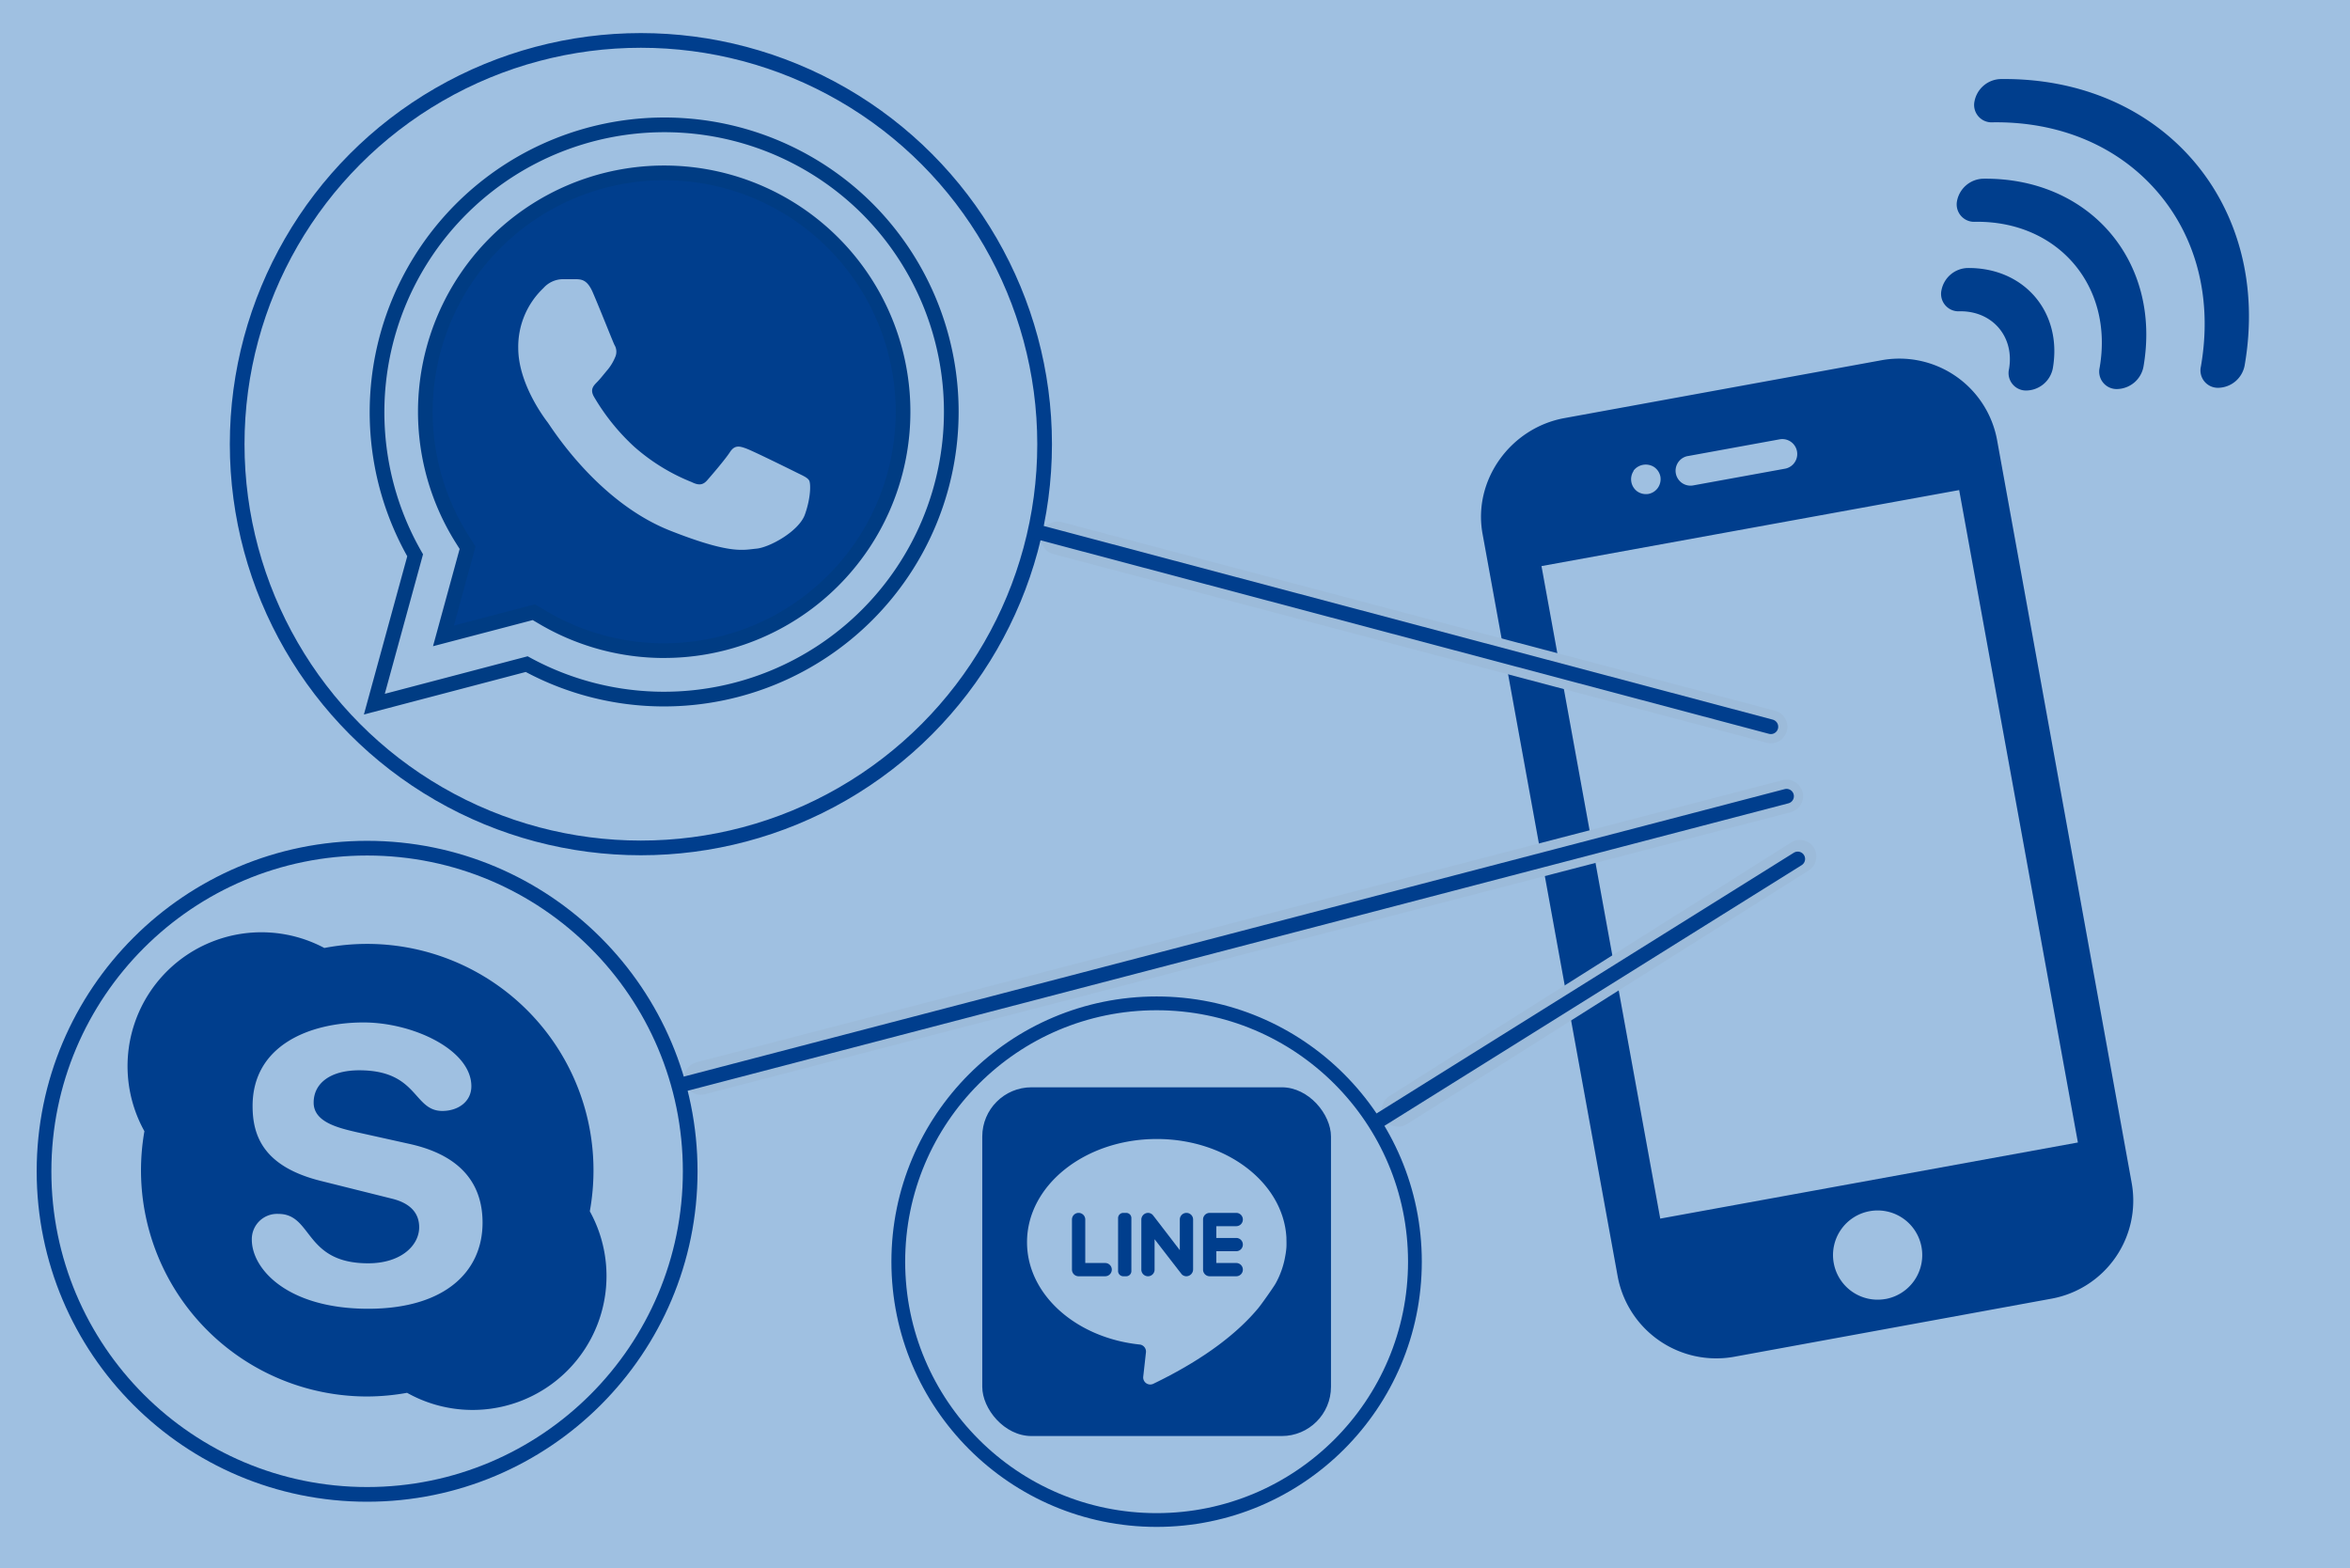 <svg xmlns="http://www.w3.org/2000/svg" viewBox="0 0 640 427"><defs><style>.cls-1,.cls-3,.cls-4{fill:#9fc0e1;}.cls-2{fill:#003e8d;}.cls-3{stroke:#003c83;}.cls-3,.cls-5,.cls-6,.cls-7,.cls-8{stroke-miterlimit:10;}.cls-3,.cls-5,.cls-8{stroke-width:4px;}.cls-3,.cls-4{fill-rule:evenodd;}.cls-5,.cls-6,.cls-7,.cls-8{fill:none;}.cls-5,.cls-6,.cls-8{stroke:#003e8d;}.cls-6{stroke-width:3.75px;}.cls-7{stroke:#9cbbda;stroke-width:9px;}.cls-7,.cls-8{stroke-linecap:round;}</style></defs><title>E-画像 3 Contact</title><g id="背景"><rect class="cls-1" width="640" height="427"/></g><g id="レイヤー_1" data-name="レイヤー 1"><g id="SNS"><g id="Flow"><g id="Support"><path class="cls-2" d="M261.57,414a62.33,62.33,0,0,0,1-11.18,61.65,61.65,0,0,0-73.3-60.52h0a36.46,36.46,0,0,0-49,49.9,61.84,61.84,0,0,0-.93,10.62A61.6,61.6,0,0,0,201,464.44a62,62,0,0,0,10.8-1A36.47,36.47,0,0,0,261.57,414Z" transform="translate(-100.94 -84.14)"/><path class="cls-1" d="M201.21,440.55c-21.9,0-31.69-10.76-31.69-18.83a6.88,6.88,0,0,1,7.26-7c9.37,0,6.95,13.45,24.43,13.45,8.95,0,13.89-4.86,13.89-9.83,0-3-1.48-6.3-7.37-7.76l-19.47-4.86c-15.69-3.93-18.53-12.41-18.53-20.38,0-16.55,15.58-22.76,30.21-22.76,13.48,0,29.37,7.45,29.37,17.37,0,4.26-3.69,6.73-7.9,6.73-8,0-6.52-11.07-22.63-11.07-8,0-12.42,3.62-12.42,8.8s6.31,6.82,11.8,8.07l14.41,3.2c15.79,3.52,19.79,12.74,19.79,21.42C232.36,430.51,222,440.55,201.21,440.55Z" transform="translate(-100.94 -84.14)"/><rect class="cls-2" x="267.51" y="296.1" width="94.97" height="94.97" rx="13.41"/><path class="cls-1" d="M451,426a18.75,18.75,0,0,0,.28-2.13c.06-.94,0-2.32,0-2.75-.86-14.92-16.34-26.8-35.3-26.8-19.52,0-35.34,12.58-35.34,28.11,0,14.26,13.37,26.05,30.68,27.86a1.93,1.93,0,0,1,1.71,2.12l-.74,6.64A1.92,1.92,0,0,0,415,461c14.63-7.06,23.38-14.32,28.61-20.61.95-1.15,4-5.49,4.68-6.63A23.53,23.53,0,0,0,451,426Z" transform="translate(-100.94 -84.14)"/><path class="cls-2" d="M396.5,428.09V416.25a1.81,1.81,0,0,0-1.81-1.81h0a1.81,1.81,0,0,0-1.81,1.81V429.9a1.81,1.81,0,0,0,1.81,1.8h7.23a1.81,1.81,0,0,0,1.81-1.8h0a1.81,1.81,0,0,0-1.81-1.81Z" transform="translate(-100.94 -84.14)"/><path class="cls-2" d="M407.65,431.7h-.79a1.42,1.42,0,0,1-1.42-1.41V415.85a1.42,1.42,0,0,1,1.42-1.41h.79a1.41,1.41,0,0,1,1.41,1.41v14.44A1.41,1.41,0,0,1,407.65,431.7Z" transform="translate(-100.94 -84.14)"/><path class="cls-2" d="M422.25,416.25v8.34s-7.22-9.42-7.33-9.54a1.78,1.78,0,0,0-1.41-.61,1.86,1.86,0,0,0-1.74,1.88V429.9a1.81,1.81,0,0,0,1.81,1.8h0a1.8,1.8,0,0,0,1.8-1.8v-8.29s7.33,9.5,7.44,9.6a1.79,1.79,0,0,0,1.22.49,1.87,1.87,0,0,0,1.83-1.88V416.25a1.81,1.81,0,0,0-1.81-1.81h0A1.81,1.81,0,0,0,422.25,416.25Z" transform="translate(-100.94 -84.14)"/><path class="cls-2" d="M439.42,416.25h0a1.8,1.8,0,0,0-1.8-1.81h-7.23a1.81,1.81,0,0,0-1.81,1.81V429.9a1.81,1.81,0,0,0,1.81,1.8h7.23a1.8,1.8,0,0,0,1.8-1.8h0a1.8,1.8,0,0,0-1.8-1.81h-5.43v-3.21h5.43a1.8,1.8,0,0,0,1.8-1.81h0a1.79,1.79,0,0,0-1.8-1.8h-5.43v-3.21h5.43A1.8,1.8,0,0,0,439.42,416.25Z" transform="translate(-100.94 -84.14)"/><path class="cls-2" d="M205.62,273.17,216.34,234a75.55,75.55,0,1,1,65.46,37.83h0a75.52,75.52,0,0,1-36.1-9.2Z" transform="translate(-100.94 -84.14)"/><path class="cls-3" d="M337.17,141A78.27,78.27,0,0,0,214,235.36L202.89,275.9,244.38,265a78.19,78.19,0,0,0,37.4,9.52h0A78.26,78.26,0,0,0,337.17,141ZM281.81,261.33h0a65,65,0,0,1-33.11-9.07l-2.38-1.4-24.61,6.45,6.57-24-1.55-2.46a65.05,65.05,0,1,1,55.1,30.47Z" transform="translate(-100.94 -84.14)"/><path class="cls-4" d="M317.49,212.63c-2-1-11.57-5.71-13.36-6.36s-3.1-1-4.4,1-5.05,6.36-6.19,7.66-2.28,1.47-4.24.49a53.5,53.5,0,0,1-15.72-9.7,58.8,58.8,0,0,1-10.88-13.54c-1.14-2-.12-3,.86-4s1.95-2.29,2.93-3.43a13.36,13.36,0,0,0,1.95-3.26,3.57,3.57,0,0,0-.16-3.42c-.49-1-4.29-10.65-6-14.52-1.46-3.25-3-3.32-4.4-3.38-1.14,0-2.44,0-3.75,0a7.19,7.19,0,0,0-5.21,2.44,22,22,0,0,0-6.84,16.31c0,9.62,7,18.92,8,20.23s13.53,21.67,33.4,29.51c16.52,6.52,19.88,5.22,23.47,4.89s11.57-4.73,13.2-9.29,1.63-8.48,1.14-9.3S319.44,213.61,317.49,212.63Z" transform="translate(-100.94 -84.14)"/><circle class="cls-5" cx="174.54" cy="120.96" r="109.95"/><circle class="cls-5" cx="99.98" cy="318.97" r="87.99"/><path class="cls-2" d="M613.31,182.25,527,198c-14.67,2.67-25,16.91-22.29,31.58l36.82,202.32a27.31,27.31,0,0,0,31.71,21.72l86.42-15.82a27.14,27.14,0,0,0,21.83-31.47L644.83,204A27.06,27.06,0,0,0,613.31,182.25Zm-52.7,26.09,25-4.56a4.06,4.06,0,1,1,1.45,8l-25,4.55a4.06,4.06,0,1,1-1.45-8Zm-14.82,4a4.2,4.2,0,0,1,5.65-1,4.12,4.12,0,0,1,1.7,2.62,4.17,4.17,0,0,1-.67,3,4.07,4.07,0,0,1-2.6,1.69,4.18,4.18,0,0,1-3-.66,4.1,4.1,0,0,1-1-5.65Zm68.69,225.54a12.15,12.15,0,1,1,9.77-14.12A12.16,12.16,0,0,1,614.48,437.89Zm52.36-42.61L553.09,416l-32.34-177.7,113.75-20.7,32.34,177.7Z" transform="translate(-100.94 -84.14)"/><circle class="cls-6" cx="314.99" cy="343.59" r="70.35"/><line class="cls-7" x1="190.84" y1="293.63" x2="486.55" y2="216.83"/><line class="cls-8" x1="185.12" y1="295.54" x2="486.55" y2="216.83"/><line class="cls-7" x1="482.28" y1="197.91" x2="288.01" y2="146.54"/><line class="cls-8" x1="482.28" y1="197.91" x2="282.85" y2="144.93"/><line class="cls-7" x1="380.78" y1="302.31" x2="490.18" y2="233.24"/><line class="cls-8" x1="374.68" y1="305.71" x2="489.6" y2="233.91"/><path class="cls-2" d="M636.69,157.13a7.46,7.46,0,0,0-7,6,4.74,4.74,0,0,0,4.93,5.78c9-.13,15,7,13.45,15.78a4.75,4.75,0,0,0,4.93,5.79,7.47,7.47,0,0,0,7-6C662.68,169.18,652.22,156.91,636.69,157.13Z" transform="translate(-100.94 -84.14)"/><path class="cls-2" d="M640.94,132.81a7.47,7.47,0,0,0-7,5.95,4.75,4.75,0,0,0,4.93,5.78c22.57-.31,37.77,17.52,33.88,39.76a4.75,4.75,0,0,0,4.93,5.78,7.47,7.47,0,0,0,7-6C689.7,155.42,670.08,132.4,640.94,132.81Z" transform="translate(-100.94 -84.14)"/><path class="cls-2" d="M712.23,183.75c7.64-43.68-22.21-78.7-66.54-78.08a7.47,7.47,0,0,0-7,6,4.74,4.74,0,0,0,4.93,5.78c18.29-.25,34.26,6.52,45,19.09s14.86,29.4,11.71,47.42a4.74,4.74,0,0,0,4.93,5.78A7.45,7.45,0,0,0,712.23,183.75Z" transform="translate(-100.94 -84.14)"/></g></g></g></g></svg>